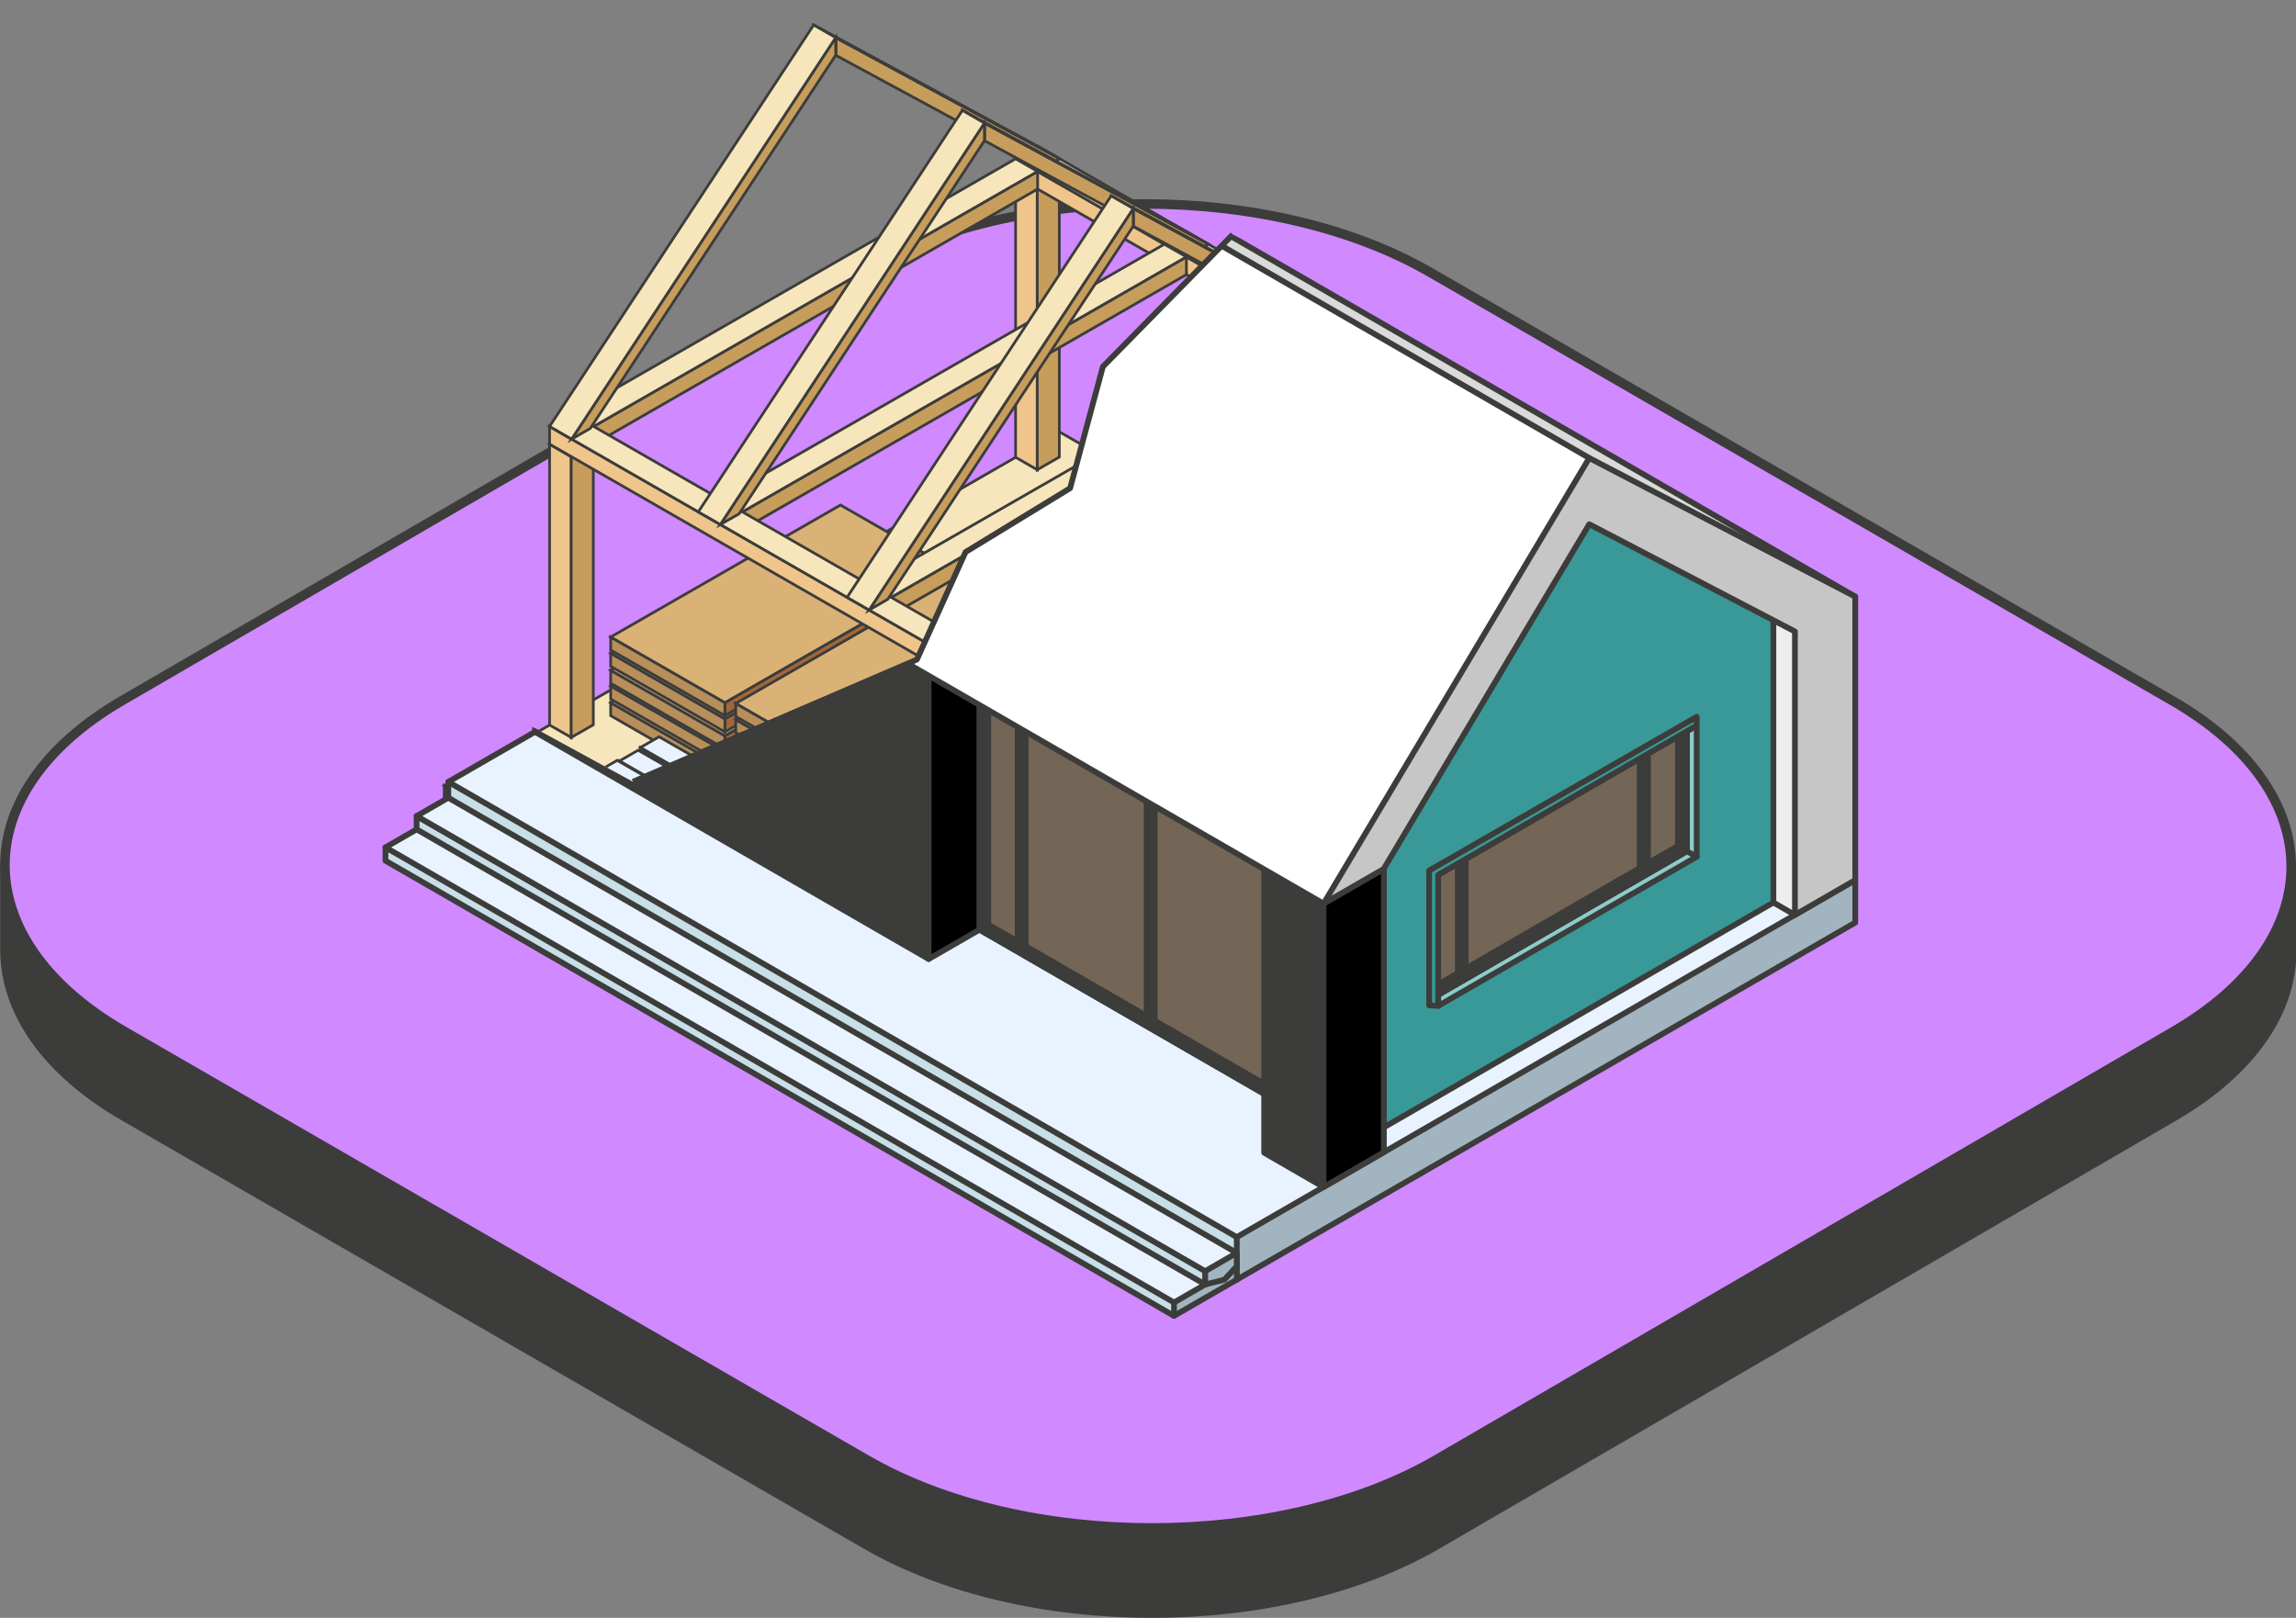<?xml version="1.0" encoding="UTF-8"?> <svg xmlns="http://www.w3.org/2000/svg" xmlns:xlink="http://www.w3.org/1999/xlink" viewBox="0 0 312.46 220.2"><rect x="0" y="0" width="312.46" height="220.2" fill="#808080" stroke="none"/><defs><style>.cls-1,.cls-34{fill:none;}.cls-2,.cls-29{fill:#3c3c3b;}.cls-10,.cls-11,.cls-12,.cls-13,.cls-14,.cls-15,.cls-16,.cls-17,.cls-19,.cls-2,.cls-20,.cls-21,.cls-22,.cls-23,.cls-24,.cls-25,.cls-26,.cls-27,.cls-28,.cls-29,.cls-3,.cls-30,.cls-31,.cls-32,.cls-33,.cls-34,.cls-4,.cls-5,.cls-6,.cls-7,.cls-8,.cls-9{stroke:#3c3c3b;}.cls-10,.cls-11,.cls-12,.cls-13,.cls-14,.cls-15,.cls-16,.cls-17,.cls-2,.cls-4,.cls-5,.cls-6,.cls-7,.cls-8,.cls-9{stroke-miterlimit:10;}.cls-2,.cls-3{stroke-width:1.3px;}.cls-3{fill:#d089fe;}.cls-19,.cls-20,.cls-21,.cls-22,.cls-23,.cls-24,.cls-25,.cls-26,.cls-27,.cls-28,.cls-29,.cls-3,.cls-30,.cls-31,.cls-32,.cls-33,.cls-34{stroke-linejoin:round;}.cls-10,.cls-11,.cls-12,.cls-13,.cls-14,.cls-15,.cls-16,.cls-17,.cls-4,.cls-5,.cls-6,.cls-7,.cls-8,.cls-9{stroke-width:0.37px;}.cls-4{opacity:0.3;}.cls-5{fill:#efc58b;}.cls-6{fill:#c79d5c;}.cls-7{fill:#f7e6bb;}.cls-8{fill:#d7b37f;}.cls-9{fill:#ac8854;}.cls-10{fill:#f7dfaf;}.cls-11,.cls-22{fill:#ededed;}.cls-12,.cls-23{fill:#389998;}.cls-13{fill:#a16739;}.cls-14{fill:#b88f5a;}.cls-15{fill:#dbb276;}.cls-16{fill:#a39c95;}.cls-17,.cls-21{fill:#e8f3ff;}.cls-18{clip-path:url(#clip-path);}.cls-19{fill:#c8dfe8;}.cls-19,.cls-20,.cls-21,.cls-22,.cls-23,.cls-24,.cls-25,.cls-26,.cls-27,.cls-28,.cls-29,.cls-30,.cls-31,.cls-32,.cls-33,.cls-34{stroke-width:0.78px;}.cls-20{fill:#a1b4bf;}.cls-24{fill:#8ccccb;}.cls-25{fill:#736656;}.cls-26{fill:#5e4439;}.cls-27{fill:#211a1a;}.cls-28{fill:#574943;}.cls-31{fill:#dadada;}.cls-32{fill:#fff;}.cls-33{fill:#c6c6c6;}</style><clipPath id="clip-path" transform="translate(0 3.07)"><path class="cls-1" d="M167.76,28.85l-17.67,18-4.46,16.54L131.4,72.07,124.78,86.7,86.13,103.33,61.72,90s-24.44,27.15-23.85,28.12S154.42,185,159.87,184s73.94-29.16,81.16-34.07S271.6,121.2,271.6,121.2L258.74,73.82Z"></path></clipPath></defs><g id="Layer_2" data-name="Layer 2"><g id="Layer_1-2" data-name="Layer 1"><path class="cls-2" d="M295.85,137.25,195.52,195.56c-21.37,12.42-56.13,12.42-77.64,0l-101-58.3C6.06,131,.66,122.8.68,114.61l0,11.6c0,8.2,5.38,16.4,16.21,22.65l101,58.3c21.52,12.43,56.28,12.43,77.65,0l100.33-58.3c10.62-6.17,15.93-14.25,16-22.33l0-11.61C311.79,123,306.47,131.08,295.85,137.25Z" transform="translate(0 3.07)"></path><path class="cls-3" d="M295.6,92.28c21.51,12.42,21.63,32.55.25,45l-100.33,58.3c-21.37,12.42-56.13,12.42-77.64,0l-101-58.3c-21.51-12.42-21.63-32.56-.25-45L117,34c21.37-12.42,56.13-12.42,77.64,0Z" transform="translate(0 3.07)"></path><polygon class="cls-4" points="167.22 173.98 60.46 112.64 144.21 64.53 250.97 125.86 167.22 173.98"></polygon><polygon class="cls-5" points="249.01 123 249.01 125.86 249.99 126.42 250.45 123.3 249.01 123"></polygon><polygon class="cls-6" points="249.99 126.42 249.99 123.56 250.45 123 250.97 123 250.97 125.86 249.99 126.42"></polygon><polygon class="cls-7" points="249.99 123.56 249.01 123 249.99 122.44 250.97 123 249.99 123.56"></polygon><polygon class="cls-5" points="238.67 128.94 238.67 131.81 239.64 132.37 240.1 129.24 238.67 128.94"></polygon><polygon class="cls-6" points="239.64 132.37 239.64 129.51 240.1 128.94 240.62 128.94 240.62 131.81 239.64 132.37"></polygon><polygon class="cls-7" points="239.64 129.51 238.67 128.94 239.64 128.38 240.62 128.94 239.64 129.51"></polygon><polygon class="cls-5" points="228.32 134.88 228.32 137.75 229.3 138.32 229.76 135.19 228.32 134.88"></polygon><polygon class="cls-6" points="229.3 138.32 229.3 135.45 229.76 134.88 230.27 134.88 230.27 137.75 229.3 138.32"></polygon><polygon class="cls-7" points="229.3 135.45 228.32 134.88 229.3 134.32 230.27 134.88 229.3 135.45"></polygon><polygon class="cls-5" points="217.97 140.83 217.97 143.7 218.95 144.26 219.41 141.13 217.97 140.83"></polygon><polygon class="cls-6" points="218.95 144.26 218.95 141.39 219.41 140.83 219.93 140.83 219.93 143.7 218.95 144.26"></polygon><polygon class="cls-7" points="218.95 141.39 217.97 140.83 218.95 140.27 219.93 140.83 218.95 141.39"></polygon><polygon class="cls-5" points="207.63 146.77 207.63 149.64 208.6 150.2 209.07 147.07 207.63 146.77"></polygon><polygon class="cls-6" points="208.6 150.2 208.6 147.34 209.07 146.77 209.58 146.77 209.58 149.64 208.6 150.2"></polygon><polygon class="cls-7" points="208.6 147.34 207.63 146.77 208.6 146.21 209.58 146.77 208.6 147.34"></polygon><polygon class="cls-5" points="197.28 152.71 197.28 155.58 198.26 156.15 198.72 153.02 197.28 152.71"></polygon><polygon class="cls-6" points="198.26 156.15 198.26 153.28 198.72 152.71 199.24 152.71 199.24 155.58 198.26 156.15"></polygon><polygon class="cls-7" points="198.26 153.28 197.28 152.71 198.26 152.15 199.24 152.71 198.26 153.28"></polygon><polygon class="cls-5" points="186.94 158.66 186.94 161.53 187.91 162.09 188.37 158.96 186.94 158.66"></polygon><polygon class="cls-6" points="187.91 162.09 187.91 159.22 188.37 158.66 188.89 158.66 188.89 161.53 187.91 162.09"></polygon><polygon class="cls-7" points="187.91 159.22 186.94 158.66 187.91 158.1 188.89 158.66 187.91 159.22"></polygon><polygon class="cls-5" points="176.59 164.6 176.59 167.47 177.56 168.03 178.03 164.9 176.59 164.6"></polygon><polygon class="cls-6" points="177.56 168.03 177.56 165.17 178.03 164.6 178.54 164.6 178.54 167.47 177.56 168.03"></polygon><polygon class="cls-7" points="177.56 165.17 176.59 164.6 177.56 164.04 178.54 164.6 177.56 165.17"></polygon><polygon class="cls-5" points="60.46 109.78 60.46 112.64 61.43 113.21 61.89 110.08 60.46 109.78"></polygon><polygon class="cls-6" points="61.43 113.21 61.43 110.34 61.89 109.78 62.41 109.78 62.41 112.64 61.43 113.21"></polygon><polygon class="cls-7" points="61.43 110.34 60.46 109.78 61.43 109.21 62.41 109.78 61.43 110.34"></polygon><polygon class="cls-5" points="73.68 117.37 73.68 120.24 74.65 120.81 75.12 117.67 73.68 117.37"></polygon><polygon class="cls-6" points="74.65 120.81 74.65 117.94 75.12 117.37 75.63 117.37 75.63 120.24 74.65 120.81"></polygon><polygon class="cls-7" points="74.65 117.94 73.68 117.37 74.65 116.81 75.63 117.37 74.65 117.94"></polygon><polygon class="cls-5" points="86.91 124.97 86.91 127.84 87.88 128.4 88.34 125.27 86.91 124.97"></polygon><polygon class="cls-6" points="87.88 128.4 87.88 125.53 88.34 124.97 88.86 124.97 88.86 127.84 87.88 128.4"></polygon><polygon class="cls-7" points="87.88 125.53 86.91 124.97 87.88 124.41 88.86 124.97 87.88 125.53"></polygon><polygon class="cls-5" points="100.13 132.56 100.13 135.43 101.1 135.99 101.56 132.87 100.13 132.56"></polygon><polygon class="cls-6" points="101.1 135.99 101.1 133.13 101.56 132.56 102.08 132.56 102.08 135.43 101.1 135.99"></polygon><polygon class="cls-7" points="101.1 133.13 100.13 132.56 101.1 132.01 102.08 132.56 101.1 133.13"></polygon><polygon class="cls-5" points="113.35 140.16 113.35 143.03 114.33 143.59 114.78 140.46 113.35 140.16"></polygon><polygon class="cls-6" points="114.33 143.59 114.33 140.73 114.78 140.16 115.31 140.16 115.31 143.03 114.33 143.59"></polygon><polygon class="cls-7" points="114.33 140.73 113.35 140.16 114.33 139.6 115.31 140.16 114.33 140.73"></polygon><polygon class="cls-5" points="126.57 147.76 126.57 150.62 127.55 151.19 128.01 148.06 126.57 147.76"></polygon><polygon class="cls-6" points="127.55 151.19 127.55 148.32 128.01 147.76 128.53 147.76 128.53 150.62 127.55 151.19"></polygon><polygon class="cls-7" points="127.55 148.32 126.57 147.76 127.55 147.2 128.53 147.76 127.55 148.32"></polygon><polygon class="cls-5" points="139.8 155.35 139.8 158.22 140.78 158.79 141.23 155.66 139.8 155.35"></polygon><polygon class="cls-6" points="140.78 158.79 140.78 155.92 141.23 155.35 141.75 155.35 141.75 158.22 140.78 158.79"></polygon><polygon class="cls-7" points="140.78 155.92 139.8 155.35 140.78 154.8 141.75 155.35 140.78 155.92"></polygon><polygon class="cls-5" points="153.02 162.95 153.02 165.82 153.99 166.38 154.46 163.25 153.02 162.95"></polygon><polygon class="cls-6" points="153.99 166.38 153.99 163.51 154.46 162.95 154.98 162.95 154.98 165.82 153.99 166.38"></polygon><polygon class="cls-7" points="153.99 163.51 153.02 162.95 153.99 162.39 154.98 162.95 153.99 163.51"></polygon><polygon class="cls-5" points="166.24 170.55 166.24 173.41 167.22 173.98 167.68 170.85 166.24 170.55"></polygon><polygon class="cls-6" points="167.22 173.98 167.22 171.11 167.68 170.55 168.2 170.55 168.2 173.41 167.22 173.98"></polygon><polygon class="cls-7" points="167.22 171.11 166.24 170.55 167.22 169.99 168.2 170.55 167.22 171.11"></polygon><polygon class="cls-5" points="167.22 171.11 60.46 109.78 60.46 106.92 171.5 165.79 167.22 171.11"></polygon><polygon class="cls-6" points="167.22 171.11 167.22 168.25 198.85 146.11 250.97 120.13 250.97 123 167.22 171.11"></polygon><polygon class="cls-7" points="167.22 168.25 60.46 106.92 144.21 58.8 250.97 120.13 167.22 168.25"></polygon><polygon class="cls-5" points="239.48 82.19 239.48 120.42 242.43 122.12 242.43 83.89 239.48 82.19"></polygon><polygon class="cls-7" points="242.43 83.89 245.43 82.17 242.48 80.47 239.48 82.19 242.43 83.89"></polygon><polygon class="cls-6" points="242.43 83.89 242.43 122.12 245.43 120.39 245.43 82.17 242.43 83.89"></polygon><polygon class="cls-5" points="188.54 52.94 188.54 91.17 191.49 92.86 191.49 54.63 188.54 52.94"></polygon><polygon class="cls-7" points="191.49 54.63 194.5 52.9 191.55 51.21 188.54 52.94 191.49 54.63"></polygon><polygon class="cls-6" points="191.49 54.63 191.49 92.86 194.5 91.13 194.5 52.9 191.49 54.63"></polygon><polygon class="cls-5" points="138.21 24.01 138.21 62.24 141.16 63.94 141.16 25.71 138.21 24.01"></polygon><polygon class="cls-7" points="141.16 25.71 144.16 23.98 141.21 22.29 138.21 24.01 141.16 25.71"></polygon><polygon class="cls-6" points="141.16 25.71 141.16 63.94 144.16 62.21 144.16 23.98 141.16 25.71"></polygon><polygon class="cls-5" points="138.21 21.61 138.21 24.01 242.43 83.89 242.43 81.48 138.21 21.61"></polygon><polygon class="cls-7" points="242.43 81.48 245.43 79.76 141.21 19.89 138.21 21.61 242.43 81.48"></polygon><polygon class="cls-6" points="242.43 81.48 242.43 83.89 245.43 82.16 245.43 79.76 242.43 81.48"></polygon><polygon class="cls-8" points="201.27 133.38 173.49 117.42 173.5 116.7 201.6 132.46 201.27 133.38"></polygon><polygon class="cls-9" points="201.27 133.38 201.27 132.65 203.04 129.75 236.39 112.47 236.39 113.2 201.27 133.38"></polygon><polygon class="cls-10" points="201.27 132.65 173.5 116.7 208.61 96.52 236.39 112.47 201.27 132.65"></polygon><polygon class="cls-8" points="201.27 132.31 173.49 116.35 173.5 115.63 201.6 131.4 201.27 132.31"></polygon><polygon class="cls-9" points="201.27 132.31 201.27 131.59 203.04 128.69 236.39 111.41 236.39 112.14 201.27 132.31"></polygon><polygon class="cls-10" points="201.27 131.59 173.5 115.63 208.61 95.46 236.39 111.41 201.27 131.59"></polygon><polygon class="cls-8" points="201.27 131.27 173.49 115.32 173.5 114.59 201.6 130.36 201.27 131.27"></polygon><polygon class="cls-9" points="201.27 131.27 201.27 130.55 203.04 127.64 236.39 110.37 236.39 111.1 201.27 131.27"></polygon><polygon class="cls-10" points="201.27 130.55 173.5 114.59 208.61 94.42 236.39 110.37 201.27 130.55"></polygon><polygon class="cls-8" points="201.27 130.19 173.49 114.23 173.5 113.5 201.6 129.27 201.27 130.19"></polygon><polygon class="cls-9" points="201.27 130.19 201.27 129.46 203.04 126.56 236.39 109.28 236.39 110.01 201.27 130.19"></polygon><polygon class="cls-10" points="201.27 129.46 173.5 113.5 208.61 93.33 236.39 109.28 201.27 129.46"></polygon><polygon class="cls-8" points="201.27 129.12 173.49 113.16 173.5 112.44 201.6 128.21 201.27 129.12"></polygon><polygon class="cls-9" points="201.27 129.12 201.27 128.4 203.04 125.5 236.39 108.22 236.39 108.94 201.27 129.12"></polygon><polygon class="cls-10" points="201.27 128.4 173.5 112.44 208.61 92.27 236.39 108.22 201.27 128.4"></polygon><polygon class="cls-8" points="201.27 127.97 173.49 112.02 173.5 111.29 201.6 127.06 201.27 127.97"></polygon><polygon class="cls-9" points="201.27 127.97 201.27 127.25 203.04 124.35 236.39 107.07 236.39 107.8 201.27 127.97"></polygon><polygon class="cls-10" points="201.27 127.25 173.5 111.29 208.61 91.12 236.39 107.07 201.27 127.25"></polygon><polygon class="cls-8" points="201.27 126.85 173.49 110.89 173.5 110.17 201.6 125.94 201.27 126.85"></polygon><polygon class="cls-9" points="201.27 126.85 201.27 126.13 203.04 123.22 236.39 105.95 236.39 106.68 201.27 126.85"></polygon><polygon class="cls-10" points="201.27 126.13 173.5 110.17 208.61 89.99 236.39 105.95 201.27 126.13"></polygon><polygon class="cls-8" points="201.27 125.67 173.49 109.71 173.5 108.99 201.6 124.75 201.27 125.67"></polygon><polygon class="cls-9" points="201.27 125.67 201.27 124.94 203.04 122.04 236.39 104.77 236.39 105.49 201.27 125.67"></polygon><polygon class="cls-10" points="201.27 124.94 173.5 108.99 208.61 88.81 236.39 104.77 201.27 124.94"></polygon><polygon class="cls-8" points="201.27 124.39 173.49 108.43 173.5 107.71 201.6 123.48 201.27 124.39"></polygon><polygon class="cls-9" points="201.27 124.39 201.27 123.67 203.04 120.77 236.39 103.49 236.39 104.22 201.27 124.39"></polygon><polygon class="cls-10" points="201.27 123.67 173.5 107.71 208.61 87.54 236.39 103.49 201.27 123.67"></polygon><polygon class="cls-8" points="201.27 123.15 173.49 107.19 173.5 106.47 201.6 122.24 201.27 123.15"></polygon><polygon class="cls-9" points="201.27 123.15 201.27 122.43 203.04 119.53 236.39 102.25 236.39 102.98 201.27 123.15"></polygon><polygon class="cls-10" points="201.27 122.43 173.5 106.47 208.61 86.3 236.39 102.25 201.27 122.43"></polygon><polygon class="cls-8" points="201.27 121.85 173.49 105.89 173.5 105.17 201.6 120.93 201.27 121.85"></polygon><polygon class="cls-9" points="201.27 121.85 201.27 121.13 203.04 118.22 236.39 100.94 236.39 101.67 201.27 121.85"></polygon><polygon class="cls-10" points="201.27 121.13 173.5 105.17 208.61 84.99 236.39 100.94 201.27 121.13"></polygon><polygon class="cls-8" points="201.27 120.5 173.49 104.54 173.5 103.82 201.6 119.59 201.27 120.5"></polygon><polygon class="cls-9" points="201.27 120.5 201.27 119.78 203.04 116.87 236.39 99.6 236.39 100.33 201.27 120.5"></polygon><polygon class="cls-10" points="201.27 119.78 173.5 103.82 208.61 83.65 236.39 99.6 201.27 119.78"></polygon><polygon class="cls-8" points="201.27 119.16 173.49 103.2 173.5 102.48 201.6 118.24 201.27 119.16"></polygon><polygon class="cls-9" points="201.27 119.16 201.27 118.43 203.04 115.53 236.39 98.25 236.39 98.98 201.27 119.16"></polygon><polygon class="cls-10" points="201.27 118.43 173.5 102.48 208.61 82.3 236.39 98.25 201.27 118.43"></polygon><polygon class="cls-8" points="201.27 117.69 173.49 101.74 173.5 101.01 201.6 116.78 201.27 117.69"></polygon><polygon class="cls-9" points="201.27 117.69 201.27 116.97 203.04 114.06 236.39 96.79 236.39 97.52 201.27 117.69"></polygon><polygon class="cls-10" points="201.27 116.97 173.5 101.01 208.61 80.84 236.39 96.79 201.27 116.97"></polygon><polygon class="cls-8" points="201.27 116.05 173.49 100.1 173.5 99.37 201.6 115.14 201.27 116.05"></polygon><polygon class="cls-9" points="201.27 116.05 201.27 115.33 203.04 112.42 236.39 95.15 236.39 95.88 201.27 116.05"></polygon><polygon class="cls-10" points="201.27 115.33 173.5 99.37 208.61 79.2 236.39 95.15 201.27 115.33"></polygon><polygon class="cls-11" points="163.69 120.94 172.48 117.96 172.48 118.37 127.92 143.97 124.31 141.9 124.31 141.49 163.69 120.94"></polygon><polygon class="cls-12" points="168.88 115.89 172.48 117.96 127.92 143.56 124.31 141.49 168.88 115.89"></polygon><polygon class="cls-11" points="163.69 120.28 172.48 117.3 172.48 117.71 127.92 143.31 124.31 141.24 124.31 140.83 163.69 120.28"></polygon><polygon class="cls-12" points="168.88 115.23 172.48 117.3 127.92 142.9 124.31 140.83 168.88 115.23"></polygon><polygon class="cls-11" points="163.69 119.64 172.48 116.67 172.48 117.08 127.92 142.68 124.31 140.6 124.31 140.19 163.69 119.64"></polygon><polygon class="cls-12" points="168.88 114.59 172.48 116.67 127.92 142.27 124.31 140.19 168.88 114.59"></polygon><polygon class="cls-11" points="163.69 118.98 172.48 116 172.48 116.4 127.92 142.01 124.31 139.94 124.31 139.53 163.69 118.98"></polygon><polygon class="cls-12" points="168.88 113.92 172.48 116 127.92 141.6 124.31 139.53 168.88 113.92"></polygon><polygon class="cls-11" points="163.69 118.37 172.48 115.39 172.48 115.8 127.92 141.4 124.31 139.33 124.31 138.92 163.69 118.37"></polygon><polygon class="cls-12" points="168.88 113.32 172.48 115.39 127.92 140.99 124.31 138.92 168.88 113.32"></polygon><polygon class="cls-11" points="163.69 117.73 172.48 114.75 172.48 115.16 127.92 140.76 124.31 138.68 124.31 138.28 163.69 117.73"></polygon><polygon class="cls-12" points="168.88 112.68 172.48 114.75 127.92 140.35 124.31 138.28 168.88 112.68"></polygon><polygon class="cls-11" points="163.69 117.05 172.48 114.07 172.48 114.48 127.92 140.08 124.31 138 124.31 137.6 163.69 117.05"></polygon><polygon class="cls-12" points="168.88 111.99 172.48 114.07 127.92 139.67 124.31 137.6 168.88 111.99"></polygon><polygon class="cls-11" points="167.64 123.07 176.44 120.09 176.44 120.5 131.87 146.1 128.27 144.03 128.27 143.62 167.64 123.07"></polygon><polygon class="cls-12" points="172.83 118.02 176.44 120.09 131.87 145.69 128.27 143.62 172.83 118.02"></polygon><polygon class="cls-11" points="167.64 122.41 176.44 119.43 176.44 119.83 131.87 145.44 128.27 143.36 128.27 142.96 167.64 122.41"></polygon><polygon class="cls-12" points="172.83 117.36 176.44 119.43 131.87 145.03 128.27 142.96 172.83 117.36"></polygon><polygon class="cls-11" points="167.64 121.77 176.44 118.79 176.44 119.2 131.87 144.8 128.27 142.73 128.27 142.32 167.64 121.77"></polygon><polygon class="cls-12" points="172.83 116.72 176.44 118.79 131.87 144.39 128.27 142.32 172.83 116.72"></polygon><polygon class="cls-11" points="167.64 121.11 176.44 118.12 176.44 118.53 131.87 144.13 128.27 142.06 128.27 141.66 167.64 121.11"></polygon><polygon class="cls-12" points="172.83 116.05 176.44 118.12 131.87 143.72 128.27 141.66 172.83 116.05"></polygon><polygon class="cls-11" points="167.64 120.5 176.44 117.51 176.44 117.92 131.87 143.52 128.27 141.45 128.27 141.05 167.64 120.5"></polygon><polygon class="cls-12" points="172.83 115.44 176.44 117.51 131.87 143.12 128.27 141.05 172.83 115.44"></polygon><polygon class="cls-11" points="167.64 119.86 176.44 116.88 176.44 117.28 131.87 142.89 128.27 140.81 128.27 140.41 167.64 119.86"></polygon><polygon class="cls-12" points="172.83 114.81 176.44 116.88 131.87 142.48 128.27 140.41 172.83 114.81"></polygon><polygon class="cls-11" points="167.64 119.17 176.44 116.19 176.44 116.6 131.87 142.2 128.27 140.13 128.27 139.72 167.64 119.17"></polygon><polygon class="cls-12" points="172.83 114.12 176.44 116.19 131.87 141.79 128.27 139.72 172.83 114.12"></polygon><polygon class="cls-11" points="171.54 125.28 180.34 122.3 180.34 122.71 135.78 148.31 132.17 146.24 132.17 145.83 171.54 125.28"></polygon><polygon class="cls-12" points="176.73 120.23 180.34 122.3 135.78 147.9 132.17 145.83 176.73 120.23"></polygon><polygon class="cls-11" points="171.54 124.62 180.34 121.64 180.34 122.05 135.78 147.65 132.17 145.58 132.17 145.17 171.54 124.62"></polygon><polygon class="cls-12" points="176.73 119.57 180.34 121.64 135.78 147.24 132.17 145.17 176.73 119.57"></polygon><polygon class="cls-11" points="171.54 123.98 180.34 121.01 180.34 121.41 135.78 147.01 132.17 144.94 132.17 144.53 171.54 123.98"></polygon><polygon class="cls-12" points="176.73 118.94 180.34 121.01 135.78 146.61 132.17 144.53 176.73 118.94"></polygon><polygon class="cls-11" points="171.54 123.32 180.34 120.34 180.34 120.74 135.78 146.34 132.17 144.27 132.17 143.87 171.54 123.32"></polygon><polygon class="cls-12" points="176.73 118.27 180.34 120.34 135.78 145.94 132.17 143.87 176.73 118.27"></polygon><polygon class="cls-11" points="171.54 122.71 180.34 119.73 180.34 120.14 135.78 145.74 132.17 143.67 132.17 143.26 171.54 122.71"></polygon><polygon class="cls-12" points="176.73 117.66 180.34 119.73 135.78 145.33 132.17 143.26 176.73 117.66"></polygon><polygon class="cls-11" points="171.54 122.07 180.34 119.09 180.34 119.49 135.78 145.1 132.17 143.03 132.17 142.62 171.54 122.07"></polygon><polygon class="cls-12" points="176.73 117.02 180.34 119.09 135.78 144.69 132.17 142.62 176.73 117.02"></polygon><polygon class="cls-11" points="171.54 121.39 180.34 118.41 180.34 118.81 135.78 144.42 132.17 142.34 132.17 141.94 171.54 121.39"></polygon><polygon class="cls-12" points="176.73 116.34 180.34 118.41 135.78 144.01 132.17 141.94 176.73 116.34"></polygon><polygon class="cls-11" points="175.33 127.52 184.13 124.54 184.13 124.95 139.56 150.55 135.96 148.48 135.96 148.07 175.33 127.52"></polygon><polygon class="cls-12" points="180.53 122.47 184.13 124.54 139.56 150.15 135.96 148.07 180.53 122.47"></polygon><polygon class="cls-11" points="175.33 126.86 184.13 123.88 184.13 124.29 139.56 149.89 135.96 147.82 135.96 147.41 175.33 126.86"></polygon><polygon class="cls-12" points="180.53 121.8 184.13 123.88 139.56 149.48 135.96 147.41 180.53 121.8"></polygon><polygon class="cls-11" points="175.33 126.22 184.13 123.24 184.13 123.65 139.56 149.25 135.96 147.18 135.96 146.77 175.33 126.22"></polygon><polygon class="cls-12" points="180.53 121.17 184.13 123.24 139.56 148.84 135.96 146.77 180.53 121.17"></polygon><polygon class="cls-11" points="175.33 125.56 184.13 122.58 184.13 122.98 139.56 148.59 135.96 146.51 135.96 146.11 175.33 125.56"></polygon><polygon class="cls-12" points="180.53 120.5 184.13 122.58 139.56 148.18 135.96 146.11 180.53 120.5"></polygon><polygon class="cls-11" points="175.33 124.95 184.13 121.97 184.13 122.38 139.56 147.98 135.96 145.91 135.96 145.5 175.33 124.95"></polygon><polygon class="cls-12" points="180.53 119.9 184.13 121.97 139.56 147.57 135.96 145.5 180.53 119.9"></polygon><polygon class="cls-11" points="175.33 124.31 184.13 121.33 184.13 121.74 139.56 147.34 135.96 145.26 135.96 144.86 175.33 124.31"></polygon><polygon class="cls-12" points="180.53 119.26 184.13 121.33 139.56 146.93 135.96 144.86 180.53 119.26"></polygon><polygon class="cls-11" points="175.33 123.63 184.13 120.65 184.13 121.05 139.56 146.66 135.96 144.58 135.96 144.18 175.33 123.63"></polygon><polygon class="cls-12" points="180.53 118.57 184.13 120.65 139.56 146.25 135.96 144.18 180.53 118.57"></polygon><polygon class="cls-13" points="98.65 106.34 129.91 88.38 129.91 86.6 98.65 104.56 98.65 106.34"></polygon><polygon class="cls-14" points="98.65 104.56 83.11 95.64 83.11 97.41 98.65 106.34 98.65 104.56"></polygon><polygon class="cls-15" points="98.65 104.56 129.91 86.6 114.38 77.67 83.11 95.64 98.65 104.56"></polygon><polygon class="cls-13" points="98.65 104.07 129.91 86.11 129.91 84.33 98.65 102.29 98.65 104.07"></polygon><polygon class="cls-14" points="98.65 102.29 83.11 93.38 83.11 95.15 98.65 104.07 98.65 102.29"></polygon><polygon class="cls-15" points="98.65 102.29 129.91 84.33 114.38 75.41 83.11 93.38 98.65 102.29"></polygon><polygon class="cls-13" points="98.65 101.92 129.91 83.96 129.91 82.18 98.65 100.15 98.65 101.92"></polygon><polygon class="cls-14" points="98.65 100.15 83.11 91.23 83.11 93 98.65 101.92 98.65 100.15"></polygon><polygon class="cls-15" points="98.65 100.15 129.91 82.18 114.38 73.26 83.11 91.23 98.65 100.15"></polygon><polygon class="cls-13" points="98.65 99.62 129.91 81.65 129.91 79.88 98.65 97.84 98.65 99.62"></polygon><polygon class="cls-14" points="98.65 97.84 83.11 88.91 83.11 90.69 98.65 99.62 98.65 97.84"></polygon><polygon class="cls-15" points="98.65 97.84 129.91 79.88 114.38 70.95 83.11 88.91 98.65 97.84"></polygon><polygon class="cls-13" points="98.65 97.4 129.91 79.44 129.91 77.66 98.65 95.63 98.65 97.4"></polygon><polygon class="cls-14" points="98.65 95.63 83.11 86.7 83.11 88.48 98.65 97.4 98.65 95.63"></polygon><polygon class="cls-15" points="98.65 95.63 129.91 77.66 114.38 68.74 83.11 86.7 98.65 95.63"></polygon><polygon class="cls-13" points="115.67 115.37 146.94 97.41 146.94 95.63 115.67 113.6 115.67 115.37"></polygon><polygon class="cls-14" points="115.67 113.6 100.13 104.68 100.13 106.45 115.67 115.37 115.67 113.6"></polygon><polygon class="cls-15" points="115.67 113.6 146.94 95.63 131.4 86.71 100.13 104.68 115.67 113.6"></polygon><polygon class="cls-13" points="115.67 113.11 146.94 95.14 146.94 93.37 115.67 111.33 115.67 113.11"></polygon><polygon class="cls-14" points="115.67 111.33 100.13 102.41 100.13 104.18 115.67 113.11 115.67 111.33"></polygon><polygon class="cls-15" points="115.67 111.33 146.94 93.37 131.4 84.45 100.13 102.41 115.67 111.33"></polygon><polygon class="cls-13" points="115.67 110.96 146.94 93 146.94 91.22 115.67 109.19 115.67 110.96"></polygon><polygon class="cls-14" points="115.67 109.19 100.13 100.27 100.13 102.04 115.67 110.96 115.67 109.19"></polygon><polygon class="cls-15" points="115.67 109.19 146.94 91.22 131.4 82.3 100.13 100.27 115.67 109.19"></polygon><polygon class="cls-13" points="115.67 108.65 146.94 90.69 146.94 88.91 115.67 106.88 115.67 108.65"></polygon><polygon class="cls-14" points="115.67 106.88 100.13 97.95 100.13 99.72 115.67 108.65 115.67 106.88"></polygon><polygon class="cls-15" points="115.67 106.88 146.94 88.91 131.4 79.99 100.13 97.95 115.67 106.88"></polygon><polygon class="cls-13" points="115.67 106.44 146.94 88.48 146.94 86.7 115.67 104.66 115.67 106.44"></polygon><polygon class="cls-14" points="115.67 104.66 100.13 95.74 100.13 97.52 115.67 106.44 115.67 104.66"></polygon><polygon class="cls-15" points="115.67 104.66 146.94 86.7 131.4 77.77 100.13 95.74 115.67 104.66"></polygon><polygon class="cls-13" points="132.16 124.42 163.43 106.45 163.43 104.67 132.16 122.64 132.16 124.42"></polygon><polygon class="cls-14" points="132.16 122.64 116.62 113.72 116.62 115.49 132.16 124.42 132.16 122.64"></polygon><polygon class="cls-15" points="132.16 122.64 163.43 104.67 147.89 95.75 116.62 113.72 132.16 122.64"></polygon><polygon class="cls-13" points="132.16 122.15 163.43 104.18 163.43 102.41 132.16 120.37 132.16 122.15"></polygon><polygon class="cls-14" points="132.16 120.37 116.62 111.45 116.62 113.22 132.16 122.15 132.16 120.37"></polygon><polygon class="cls-15" points="132.16 120.37 163.43 102.41 147.89 93.48 116.62 111.45 132.16 120.37"></polygon><polygon class="cls-13" points="132.16 120 163.43 102.04 163.43 100.26 132.16 118.22 132.16 120"></polygon><polygon class="cls-14" points="132.16 118.22 116.62 109.3 116.62 111.07 132.16 120 132.16 118.22"></polygon><polygon class="cls-15" points="132.16 118.22 163.43 100.26 147.89 91.33 116.62 109.3 132.16 118.22"></polygon><polygon class="cls-13" points="132.16 117.69 163.43 99.72 163.43 97.95 132.16 115.92 132.16 117.69"></polygon><polygon class="cls-14" points="132.16 115.92 116.62 106.99 116.62 108.76 132.16 117.69 132.16 115.92"></polygon><polygon class="cls-15" points="132.16 115.92 163.43 97.95 147.89 89.03 116.62 106.99 132.16 115.92"></polygon><polygon class="cls-13" points="132.16 115.48 163.43 97.51 163.43 95.74 132.16 113.7 132.16 115.48"></polygon><polygon class="cls-14" points="132.16 113.7 116.62 104.78 116.62 106.55 132.16 115.48 132.16 113.7"></polygon><polygon class="cls-15" points="132.16 113.7 163.43 95.74 147.89 86.81 116.62 104.78 132.16 113.7"></polygon><polygon class="cls-16" points="118.67 119.58 116.14 121.04 87.16 104.39 87.16 104.2 118.67 119.39 118.67 119.58"></polygon><polygon class="cls-17" points="118.67 119.39 116.14 120.85 87.16 104.2 89.69 102.75 118.67 119.39"></polygon><polygon class="cls-16" points="118.67 119.22 116.14 120.68 87.16 104.03 87.16 103.84 118.67 119.03 118.67 119.22"></polygon><polygon class="cls-17" points="118.67 119.03 116.14 120.49 87.16 103.84 89.69 102.39 118.67 119.03"></polygon><polygon class="cls-16" points="118.67 118.83 116.14 120.29 87.16 103.64 87.16 103.45 118.67 118.64 118.67 118.83"></polygon><polygon class="cls-17" points="118.67 118.64 116.14 120.1 87.16 103.45 89.69 102 118.67 118.64"></polygon><polygon class="cls-16" points="118.67 118.42 116.14 119.88 87.16 103.23 87.16 103.04 118.67 118.23 118.67 118.42"></polygon><polygon class="cls-17" points="118.67 118.23 116.14 119.69 87.16 103.04 89.69 101.59 118.67 118.23"></polygon><polygon class="cls-16" points="118.67 117.98 116.14 119.44 87.16 102.79 87.16 102.6 118.67 117.8 118.67 117.98"></polygon><polygon class="cls-17" points="118.67 117.8 116.14 119.25 87.16 102.6 89.69 101.15 118.67 117.8"></polygon><polygon class="cls-16" points="118.67 117.52 116.14 118.97 87.16 102.33 87.16 102.14 118.67 117.33 118.67 117.52"></polygon><polygon class="cls-17" points="118.67 117.33 116.14 118.79 87.16 102.14 89.69 100.69 118.67 117.33"></polygon><polygon class="cls-16" points="118.67 117.12 116.14 118.57 87.16 101.92 87.16 101.74 118.67 116.92 118.67 117.12"></polygon><polygon class="cls-17" points="118.67 116.92 116.14 118.38 87.16 101.74 89.69 100.28 118.67 116.92"></polygon><polygon class="cls-16" points="115.81 121.42 113.28 122.88 84.31 106.23 84.31 106.04 115.81 121.23 115.81 121.42"></polygon><polygon class="cls-17" points="115.81 121.23 113.28 122.68 84.31 106.04 86.84 104.58 115.81 121.23"></polygon><polygon class="cls-16" points="115.81 121.05 113.28 122.51 84.31 105.86 84.31 105.68 115.81 120.87 115.81 121.05"></polygon><polygon class="cls-17" points="115.81 120.87 113.28 122.32 84.31 105.68 86.84 104.22 115.81 120.87"></polygon><polygon class="cls-16" points="115.81 120.67 113.28 122.12 84.31 105.48 84.31 105.29 115.81 120.48 115.81 120.67"></polygon><polygon class="cls-17" points="115.81 120.48 113.28 121.93 84.31 105.29 86.84 103.83 115.81 120.48"></polygon><polygon class="cls-16" points="115.81 120.26 113.28 121.71 84.31 105.07 84.31 104.88 115.81 120.07 115.81 120.26"></polygon><polygon class="cls-17" points="115.81 120.07 113.28 121.52 84.31 104.88 86.84 103.42 115.81 120.07"></polygon><polygon class="cls-16" points="115.81 119.81 113.28 121.27 84.31 104.62 84.31 104.44 115.81 119.63 115.81 119.81"></polygon><polygon class="cls-17" points="115.81 119.63 113.28 121.08 84.31 104.44 86.84 102.98 115.81 119.63"></polygon><polygon class="cls-16" points="115.81 119.36 113.28 120.81 84.31 104.17 84.31 103.98 115.81 119.17 115.81 119.36"></polygon><polygon class="cls-17" points="115.81 119.17 113.28 120.62 84.31 103.98 86.84 102.52 115.81 119.17"></polygon><polygon class="cls-16" points="115.81 118.95 113.28 120.41 84.31 103.76 84.31 103.57 115.81 118.76 115.81 118.95"></polygon><polygon class="cls-17" points="115.81 118.76 113.28 120.21 84.31 103.57 86.84 102.11 115.81 118.76"></polygon><polygon class="cls-16" points="112.97 122.79 110.44 124.25 81.46 107.6 81.46 107.42 112.97 122.61 112.97 122.79"></polygon><polygon class="cls-17" points="112.97 122.61 110.44 124.06 81.46 107.42 83.99 105.96 112.97 122.61"></polygon><polygon class="cls-16" points="112.97 122.43 110.44 123.89 81.46 107.25 81.46 107.06 112.97 122.25 112.97 122.43"></polygon><polygon class="cls-17" points="112.97 122.25 110.44 123.7 81.46 107.06 83.99 105.6 112.97 122.25"></polygon><polygon class="cls-16" points="112.97 122.05 110.44 123.5 81.46 106.86 81.46 106.66 112.97 121.86 112.97 122.05"></polygon><polygon class="cls-17" points="112.97 121.86 110.44 123.31 81.46 106.66 83.99 105.21 112.97 121.86"></polygon><polygon class="cls-16" points="112.97 121.64 110.44 123.1 81.46 106.45 81.46 106.26 112.97 121.45 112.97 121.64"></polygon><polygon class="cls-17" points="112.97 121.45 110.44 122.9 81.46 106.26 83.99 104.8 112.97 121.45"></polygon><polygon class="cls-16" points="112.97 121.19 110.44 122.65 81.46 106 81.46 105.81 112.97 121.01 112.97 121.19"></polygon><polygon class="cls-17" points="112.97 121.01 110.44 122.46 81.46 105.81 83.99 104.36 112.97 121.01"></polygon><polygon class="cls-16" points="112.97 120.73 110.44 122.19 81.46 105.54 81.46 105.36 112.97 120.55 112.97 120.73"></polygon><polygon class="cls-17" points="112.97 120.55 110.44 122 81.46 105.36 83.99 103.9 112.97 120.55"></polygon><polygon class="cls-16" points="112.97 120.33 110.44 121.78 81.46 105.13 81.46 104.95 112.97 120.14 112.97 120.33"></polygon><polygon class="cls-17" points="112.97 120.14 110.44 121.59 81.46 104.95 83.99 103.49 112.97 120.14"></polygon><polygon class="cls-16" points="110.05 124.1 107.52 125.55 78.55 108.91 78.55 108.72 110.05 123.91 110.05 124.1"></polygon><polygon class="cls-17" points="110.05 123.91 107.52 125.36 78.55 108.72 81.08 107.27 110.05 123.91"></polygon><polygon class="cls-16" points="110.05 123.74 107.52 125.19 78.55 108.54 78.55 108.36 110.05 123.55 110.05 123.74"></polygon><polygon class="cls-17" points="110.05 123.55 107.52 125 78.55 108.36 81.08 106.9 110.05 123.55"></polygon><polygon class="cls-16" points="110.05 123.35 107.52 124.8 78.55 108.16 78.55 107.97 110.05 123.16 110.05 123.35"></polygon><polygon class="cls-17" points="110.05 123.16 107.52 124.61 78.55 107.97 81.08 106.51 110.05 123.16"></polygon><polygon class="cls-16" points="110.05 122.94 107.52 124.39 78.55 107.75 78.55 107.56 110.05 122.75 110.05 122.94"></polygon><polygon class="cls-17" points="110.05 122.75 107.52 124.2 78.55 107.56 81.08 106.11 110.05 122.75"></polygon><polygon class="cls-16" points="110.05 122.5 107.52 123.95 78.55 107.3 78.55 107.12 110.05 122.31 110.05 122.5"></polygon><polygon class="cls-17" points="110.05 122.31 107.52 123.76 78.55 107.12 81.08 105.66 110.05 122.31"></polygon><polygon class="cls-16" points="110.05 122.04 107.52 123.5 78.55 106.84 78.55 106.66 110.05 121.85 110.05 122.04"></polygon><polygon class="cls-17" points="110.05 121.85 107.52 123.3 78.55 106.66 81.08 105.2 110.05 121.85"></polygon><polygon class="cls-16" points="110.05 121.63 107.52 123.09 78.55 106.44 78.55 106.25 110.05 121.44 110.05 121.63"></polygon><polygon class="cls-17" points="110.05 121.44 107.52 122.89 78.55 106.25 81.08 104.8 110.05 121.44"></polygon><polygon class="cls-16" points="107.2 125.93 104.67 127.39 75.69 110.74 75.69 110.55 107.2 125.74 107.2 125.93"></polygon><polygon class="cls-17" points="107.2 125.74 104.67 127.2 75.69 110.55 78.22 109.09 107.2 125.74"></polygon><polygon class="cls-16" points="107.2 125.57 104.67 127.03 75.69 110.38 75.69 110.19 107.2 125.38 107.2 125.57"></polygon><polygon class="cls-17" points="107.2 125.38 104.67 126.84 75.69 110.19 78.22 108.73 107.2 125.38"></polygon><polygon class="cls-16" points="107.2 125.18 104.67 126.63 75.69 109.99 75.69 109.8 107.2 124.99 107.2 125.18"></polygon><polygon class="cls-17" points="107.2 124.99 104.67 126.45 75.69 109.8 78.22 108.34 107.2 124.99"></polygon><polygon class="cls-16" points="107.2 124.77 104.67 126.23 75.69 109.58 75.69 109.4 107.2 124.58 107.2 124.77"></polygon><polygon class="cls-17" points="107.2 124.58 104.67 126.04 75.69 109.4 78.22 107.94 107.2 124.58"></polygon><polygon class="cls-16" points="107.2 124.33 104.67 125.79 75.69 109.14 75.69 108.95 107.2 124.14 107.2 124.33"></polygon><polygon class="cls-17" points="107.2 124.14 104.67 125.6 75.69 108.95 78.22 107.49 107.2 124.14"></polygon><polygon class="cls-16" points="107.2 123.87 104.67 125.32 75.69 108.68 75.69 108.49 107.2 123.68 107.2 123.87"></polygon><polygon class="cls-17" points="107.2 123.68 104.67 125.14 75.69 108.49 78.22 107.03 107.2 123.68"></polygon><polygon class="cls-16" points="107.2 123.46 104.67 124.92 75.69 108.27 75.69 108.09 107.2 123.28 107.2 123.46"></polygon><polygon class="cls-17" points="107.2 123.28 104.67 124.73 75.69 108.09 78.22 106.63 107.2 123.28"></polygon><polygon class="cls-16" points="104.35 127.31 101.82 128.77 72.85 112.12 72.85 111.93 104.35 127.13 104.35 127.31"></polygon><polygon class="cls-17" points="104.35 127.13 101.82 128.58 72.85 111.93 75.38 110.48 104.35 127.13"></polygon><polygon class="cls-16" points="104.35 126.94 101.82 128.4 72.85 111.76 72.85 111.57 104.35 126.76 104.35 126.94"></polygon><polygon class="cls-17" points="104.35 126.76 101.82 128.22 72.85 111.57 75.38 110.11 104.35 126.76"></polygon><polygon class="cls-16" points="104.35 126.56 101.82 128.02 72.85 111.37 72.85 111.18 104.35 126.37 104.35 126.56"></polygon><polygon class="cls-17" points="104.35 126.37 101.82 127.82 72.85 111.18 75.38 109.73 104.35 126.37"></polygon><polygon class="cls-16" points="104.35 126.15 101.82 127.61 72.85 110.96 72.85 110.77 104.35 125.96 104.35 126.15"></polygon><polygon class="cls-17" points="104.35 125.96 101.82 127.41 72.85 110.77 75.38 109.32 104.35 125.96"></polygon><polygon class="cls-16" points="104.35 125.71 101.82 127.16 72.85 110.51 72.85 110.33 104.35 125.52 104.35 125.71"></polygon><polygon class="cls-17" points="104.35 125.52 101.82 126.97 72.85 110.33 75.38 108.87 104.35 125.52"></polygon><polygon class="cls-16" points="104.35 125.25 101.82 126.71 72.85 110.06 72.85 109.87 104.35 125.06 104.35 125.25"></polygon><polygon class="cls-17" points="104.35 125.06 101.82 126.51 72.85 109.87 75.38 108.42 104.35 125.06"></polygon><polygon class="cls-16" points="104.35 124.84 101.82 126.3 72.85 109.65 72.85 109.46 104.35 124.66 104.35 124.84"></polygon><polygon class="cls-17" points="104.35 124.66 101.82 126.11 72.85 109.46 75.38 108 104.35 124.66"></polygon><polygon class="cls-6" points="141.21 23.33 141.21 25.73 80.79 60.45 80.79 58.04 141.21 23.33"></polygon><polygon class="cls-7" points="80.79 58.04 77.79 56.32 138.21 21.61 141.21 23.33 80.79 58.04"></polygon><polygon class="cls-5" points="80.79 58.04 80.79 60.45 77.79 58.72 77.79 56.32 80.79 58.04"></polygon><polygon class="cls-6" points="161.46 34.96 161.46 37.37 101.03 72.08 101.03 69.67 161.46 34.96"></polygon><polygon class="cls-7" points="101.03 69.67 98.03 67.95 158.45 33.24 161.46 34.96 101.03 69.67"></polygon><polygon class="cls-5" points="101.03 69.67 101.03 72.08 98.03 70.36 98.03 67.95 101.03 69.67"></polygon><polygon class="cls-6" points="181.7 46.59 181.7 49 121.28 83.71 121.28 81.3 181.7 46.59"></polygon><polygon class="cls-7" points="121.28 81.3 118.28 79.58 178.7 44.87 181.7 46.59 121.28 81.3"></polygon><polygon class="cls-5" points="121.28 81.3 121.28 83.71 118.28 81.98 118.28 79.58 121.28 81.3"></polygon><polygon class="cls-6" points="201.94 58.22 201.94 60.63 141.52 95.34 141.52 92.93 201.94 58.22"></polygon><polygon class="cls-7" points="141.52 92.93 138.52 91.21 198.94 56.5 201.94 58.22 141.52 92.93"></polygon><polygon class="cls-5" points="141.52 92.93 141.52 95.34 138.52 93.61 138.52 91.21 141.52 92.93"></polygon><polygon class="cls-6" points="222.18 69.85 222.18 72.25 161.77 106.97 161.77 104.56 222.18 69.85"></polygon><polygon class="cls-7" points="161.77 104.56 158.77 102.84 219.19 68.12 222.18 69.85 161.77 104.56"></polygon><polygon class="cls-5" points="161.77 104.56 161.77 106.97 158.77 105.25 158.77 102.84 161.77 104.56"></polygon><polygon class="cls-6" points="242.43 81.48 242.43 83.89 182.01 118.6 182.01 116.19 242.43 81.48"></polygon><polygon class="cls-7" points="182.01 116.19 179.01 114.47 239.43 79.76 242.43 81.48 182.01 116.19"></polygon><polygon class="cls-5" points="182.01 116.19 182.01 118.6 179.01 116.87 179.01 114.47 182.01 116.19"></polygon><polygon class="cls-5" points="176.06 118.63 176.06 156.86 179.01 158.55 179.01 120.32 176.06 118.63"></polygon><polygon class="cls-7" points="179.01 120.32 182.01 118.6 179.06 116.9 176.06 118.63 179.01 120.32"></polygon><polygon class="cls-6" points="179.01 120.32 179.01 158.55 182.01 156.82 182.01 118.6 179.01 120.32"></polygon><polygon class="cls-5" points="125.13 89.37 125.13 127.59 128.08 129.29 128.08 91.06 125.13 89.37"></polygon><polygon class="cls-7" points="128.08 91.06 131.07 89.34 128.13 87.65 125.13 89.37 128.08 91.06"></polygon><polygon class="cls-6" points="128.08 91.06 128.08 129.29 131.07 127.57 131.07 89.34 128.08 91.06"></polygon><polygon class="cls-5" points="74.79 60.45 74.79 98.68 77.74 100.37 77.74 62.15 74.79 60.45"></polygon><polygon class="cls-7" points="77.74 62.15 80.74 60.42 77.79 58.72 74.79 60.45 77.74 62.15"></polygon><polygon class="cls-6" points="77.74 62.15 77.74 100.37 80.74 98.65 80.74 60.42 77.74 62.15"></polygon><polygon class="cls-5" points="74.79 58.04 74.79 60.45 179.01 120.32 179.01 117.92 74.79 58.04"></polygon><polygon class="cls-7" points="179.01 117.92 182.01 116.19 77.79 56.32 74.79 58.04 179.01 117.92"></polygon><polygon class="cls-6" points="179.01 117.92 179.01 120.32 182.01 118.6 182.01 116.19 179.01 117.92"></polygon><polygon class="cls-6" points="144.21 21.61 142.05 22.84 113.73 7.52 113.73 5.12 144.21 21.61"></polygon><polygon class="cls-7" points="113.73 5.12 110.73 3.4 141.21 19.89 144.21 21.61 113.73 5.12"></polygon><polygon class="cls-5" points="113.73 5.12 113.73 7.52 110.73 5.8 110.73 3.4 113.73 5.12"></polygon><polygon class="cls-6" points="113.73 5.12 113.73 7.52 80.33 58.31 77.79 59.77 113.73 5.12"></polygon><polygon class="cls-7" points="77.79 59.77 74.79 58.04 110.73 3.4 113.73 5.12 77.79 59.77"></polygon><polygon class="cls-6" points="164.46 33.24 162.3 34.48 133.97 19.15 133.97 16.75 164.46 33.24"></polygon><polygon class="cls-7" points="133.97 16.75 130.97 15.02 161.45 31.51 164.46 33.24 133.97 16.75"></polygon><polygon class="cls-5" points="133.97 16.75 133.97 19.15 130.97 17.43 130.97 15.02 133.97 16.75"></polygon><polygon class="cls-6" points="133.97 16.75 133.97 19.15 100.58 69.94 98.03 71.39 133.97 16.75"></polygon><polygon class="cls-7" points="98.03 71.39 95.03 69.67 130.97 15.02 133.97 16.75 98.03 71.39"></polygon><polygon class="cls-6" points="184.7 44.87 182.54 46.11 154.22 30.78 154.22 28.38 184.7 44.87"></polygon><polygon class="cls-7" points="154.22 28.38 151.22 26.66 181.7 43.14 184.7 44.87 154.22 28.38"></polygon><polygon class="cls-5" points="154.22 28.38 154.22 30.78 151.22 29.06 151.22 26.66 154.22 28.38"></polygon><polygon class="cls-6" points="154.22 28.38 154.22 30.78 120.82 81.56 118.28 83.03 154.22 28.38"></polygon><polygon class="cls-7" points="118.28 83.03 115.28 81.3 151.21 26.66 154.22 28.38 118.28 83.03"></polygon><polygon class="cls-6" points="204.94 56.5 202.79 57.74 174.46 42.41 174.46 40.01 204.94 56.5"></polygon><polygon class="cls-7" points="174.46 40.01 171.46 38.28 201.94 54.77 204.94 56.5 174.46 40.01"></polygon><polygon class="cls-5" points="174.46 40.01 174.46 42.41 171.46 40.69 171.46 38.28 174.46 40.01"></polygon><polygon class="cls-6" points="174.46 40.01 174.46 42.41 141.06 93.19 138.52 94.66 174.46 40.01"></polygon><polygon class="cls-7" points="138.52 94.66 135.52 92.93 171.46 38.28 174.46 40.01 138.52 94.66"></polygon><polygon class="cls-6" points="225.18 68.12 223.03 69.36 194.71 54.04 194.71 51.64 225.18 68.12"></polygon><polygon class="cls-7" points="194.71 51.64 191.71 49.91 222.18 66.4 225.18 68.12 194.71 51.64"></polygon><polygon class="cls-5" points="194.71 51.64 194.71 54.04 191.71 52.32 191.71 49.91 194.71 51.64"></polygon><polygon class="cls-6" points="194.71 51.64 194.71 54.04 161.31 104.82 158.77 106.29 194.71 51.64"></polygon><polygon class="cls-7" points="158.77 106.29 155.77 104.56 191.7 49.91 194.71 51.64 158.77 106.29"></polygon><polygon class="cls-6" points="245.43 79.76 243.28 81 214.95 65.67 214.95 63.27 245.43 79.76"></polygon><polygon class="cls-7" points="214.95 63.27 211.95 61.54 242.43 78.03 245.43 79.76 214.95 63.27"></polygon><polygon class="cls-5" points="214.95 63.27 214.95 65.67 211.95 63.95 211.95 61.54 214.95 63.27"></polygon><polygon class="cls-6" points="214.95 63.27 214.95 65.67 181.55 116.45 179.01 117.92 214.95 63.27"></polygon><polygon class="cls-7" points="179.01 117.92 176.01 116.19 211.95 61.54 214.95 63.27 179.01 117.92"></polygon><g class="cls-18"><polygon class="cls-19" points="168.31 174.17 61.01 112.21 61.01 106.42 172.62 165.9 168.31 174.17"></polygon><polygon class="cls-20" points="168.31 174.17 168.31 168.38 200.1 146.01 252.48 119.78 252.48 125.57 168.31 174.17"></polygon><polygon class="cls-21" points="168.31 168.38 61.01 106.42 145.18 57.83 252.48 119.78 168.31 168.38"></polygon><polygon class="cls-19" points="159.77 179.1 52.46 117.15 52.46 115.33 164.07 174.8 159.77 179.1"></polygon><polygon class="cls-20" points="159.77 179.1 159.77 177.28 162.92 173.47 168.31 172.35 168.31 174.17 159.77 179.1"></polygon><polygon class="cls-21" points="159.77 177.28 52.46 115.33 61.01 110.4 168.31 172.35 159.77 177.28"></polygon><polygon class="cls-19" points="164.01 174.83 56.7 112.88 56.7 111.07 164.07 172.99 164.01 174.83"></polygon><polygon class="cls-20" points="164.01 174.83 164.01 173.02 162.92 171.65 168.31 170.53 168.31 172.35 166.63 174.17 164.01 174.83"></polygon><polygon class="cls-21" points="164.01 173.02 56.7 111.07 61.01 108.58 168.31 170.53 164.01 173.02"></polygon><polygon class="cls-22" points="244.27 124.53 241.34 122.84 239.71 116.77 239.14 81.21 246.8 82.92 245.34 117.25 244.27 124.53"></polygon><polygon class="cls-23" points="213.35 69.66 241.34 84.26 241.34 122.84 185.41 155.13 185.37 116.58 213.35 69.66"></polygon><polygon class="cls-24" points="229.56 115.85 195.72 135.4 195.72 136.91 230.9 116.61 230.4 115.74 229.56 115.85"></polygon><polygon class="cls-24" points="230.9 116.61 230.9 98.76 229.56 99.53 229.56 115.85 230.9 116.61"></polygon><polygon class="cls-25" points="195.72 119.08 195.72 135.4 229.56 115.85 229.56 99.53 195.72 119.08"></polygon><polygon class="cls-26" points="223.64 102.43 223.64 117.86 223.43 118.32 223.15 118.16 223.15 102.71 223.64 102.43"></polygon><polygon class="cls-26" points="198.88 116.77 198.88 132.2 198.67 132.66 198.39 132.5 198.39 117.05 198.88 116.77"></polygon><polygon class="cls-26" points="228.35 99.69 228.94 99.36 228.94 115.48 195.13 135.02 195.13 134.33 228.35 115.14 228.35 99.69"></polygon><polygon class="cls-27" points="228.67 99.89 229.27 99.55 229.27 115.68 195.45 135.22 195.45 134.52 228.67 115.33 228.67 99.89"></polygon><polygon class="cls-27" points="223.96 102.61 223.96 118.06 223.76 118.51 223.47 118.34 223.47 102.9 223.96 102.61"></polygon><polygon class="cls-28" points="224.27 102.44 224.27 118.22 224.02 118.49 223.76 118.51 223.76 102.74 224.27 102.44"></polygon><polygon class="cls-27" points="199.17 116.93 199.17 132.37 198.96 132.83 198.67 132.66 198.67 117.22 199.17 116.93"></polygon><polygon class="cls-28" points="199.47 116.75 199.47 132.54 199.22 132.81 198.96 132.83 198.96 117.05 199.47 116.75"></polygon><polygon class="cls-28" points="228.97 99.72 229.56 99.38 229.56 115.85 195.45 135.56 195.45 134.87 228.97 115.5 228.97 99.72"></polygon><polygon class="cls-23" points="195.72 136.91 195.72 119.08 230.9 98.76 230.9 97.56 194.49 118.49 194.49 136.84 195.72 136.91"></polygon><polygon class="cls-29" points="72.81 61.04 72.81 99.61 126.38 130.53 134.6 87.22 81.03 56.3 72.81 61.04"></polygon><polygon class="cls-30" points="126.38 91.97 126.38 130.53 134.6 125.79 134.6 87.22 126.38 91.97"></polygon><polygon class="cls-25" points="179.18 120.27 179.18 153.01 133.31 126.54 133.31 93.77 179.18 120.27"></polygon><polygon class="cls-26" points="179.18 151.64 134.49 125.84 134.49 93.95 133.91 93.61 133.91 126.18 178.95 152.19 179.18 152.01 179.18 151.64"></polygon><polygon class="cls-26" points="139.09 96.61 139.09 128.51 139.29 128.96 139.58 128.78 139.58 96.89 139.09 96.61"></polygon><polygon class="cls-26" points="156.66 106.76 156.66 138.66 156.85 139.1 157.15 138.93 157.15 107.03 156.66 106.76"></polygon><polygon class="cls-26" points="174.23 116.9 174.23 148.8 174.43 149.24 174.72 149.07 174.72 117.18 174.23 116.9"></polygon><polygon class="cls-27" points="179.18 152.01 134.17 126.02 134.17 94.13 133.58 93.79 133.58 126.36 178.87 152.51 179.18 152.35 179.18 152.01"></polygon><polygon class="cls-27" points="138.78 96.79 138.78 128.68 138.97 129.15 139.26 128.97 139.26 97.07 138.78 96.79"></polygon><polygon class="cls-28" points="138.49 96.62 138.49 128.85 138.73 129.1 138.97 129.15 138.97 96.92 138.49 96.62"></polygon><polygon class="cls-27" points="156.35 106.94 156.35 138.83 156.54 139.29 156.83 139.11 156.83 107.22 156.35 106.94"></polygon><polygon class="cls-28" points="156.05 106.77 156.05 139 156.3 139.25 156.54 139.29 156.54 107.06 156.05 106.77"></polygon><polygon class="cls-27" points="173.92 117.08 173.92 148.97 174.11 149.44 174.4 149.26 174.4 117.36 173.92 117.08"></polygon><polygon class="cls-28" points="173.63 116.91 173.63 149.14 173.87 149.39 174.11 149.44 174.11 117.2 173.63 116.91"></polygon><polygon class="cls-28" points="179.18 152.35 133.89 126.2 133.89 93.97 133.31 93.63 133.31 126.54 179.18 153.01 179.18 152.35"></polygon><polygon class="cls-29" points="172.04 118.33 172.04 156.9 180.12 161.57 188.33 118.25 180.26 113.58 172.04 118.33"></polygon><polygon class="cls-30" points="180.12 122.99 180.12 161.57 188.33 156.82 188.33 118.25 180.12 122.99"></polygon><polygon class="cls-31" points="145.18 19.26 252.48 81.21 248.15 81.21 211.69 65.39 110.86 5.19 108.98 0.39 145.18 19.26"></polygon><polygon class="cls-32" points="108.98 0.39 216.28 62.34 216.28 66.37 188.68 113.6 180.12 122.99 72.81 61.04 108.98 0.39"></polygon><polygon class="cls-33" points="216.28 62.34 180.12 122.99 188.3 118.27 216.28 71.35 244.27 85.95 244.27 124.53 252.48 119.78 252.48 81.21 216.28 62.34"></polygon></g><polyline class="cls-34" points="167.76 31.92 150.09 49.91 145.63 66.45 131.4 75.14 124.78 89.77 86.13 106.4"></polyline></g></g></svg> 